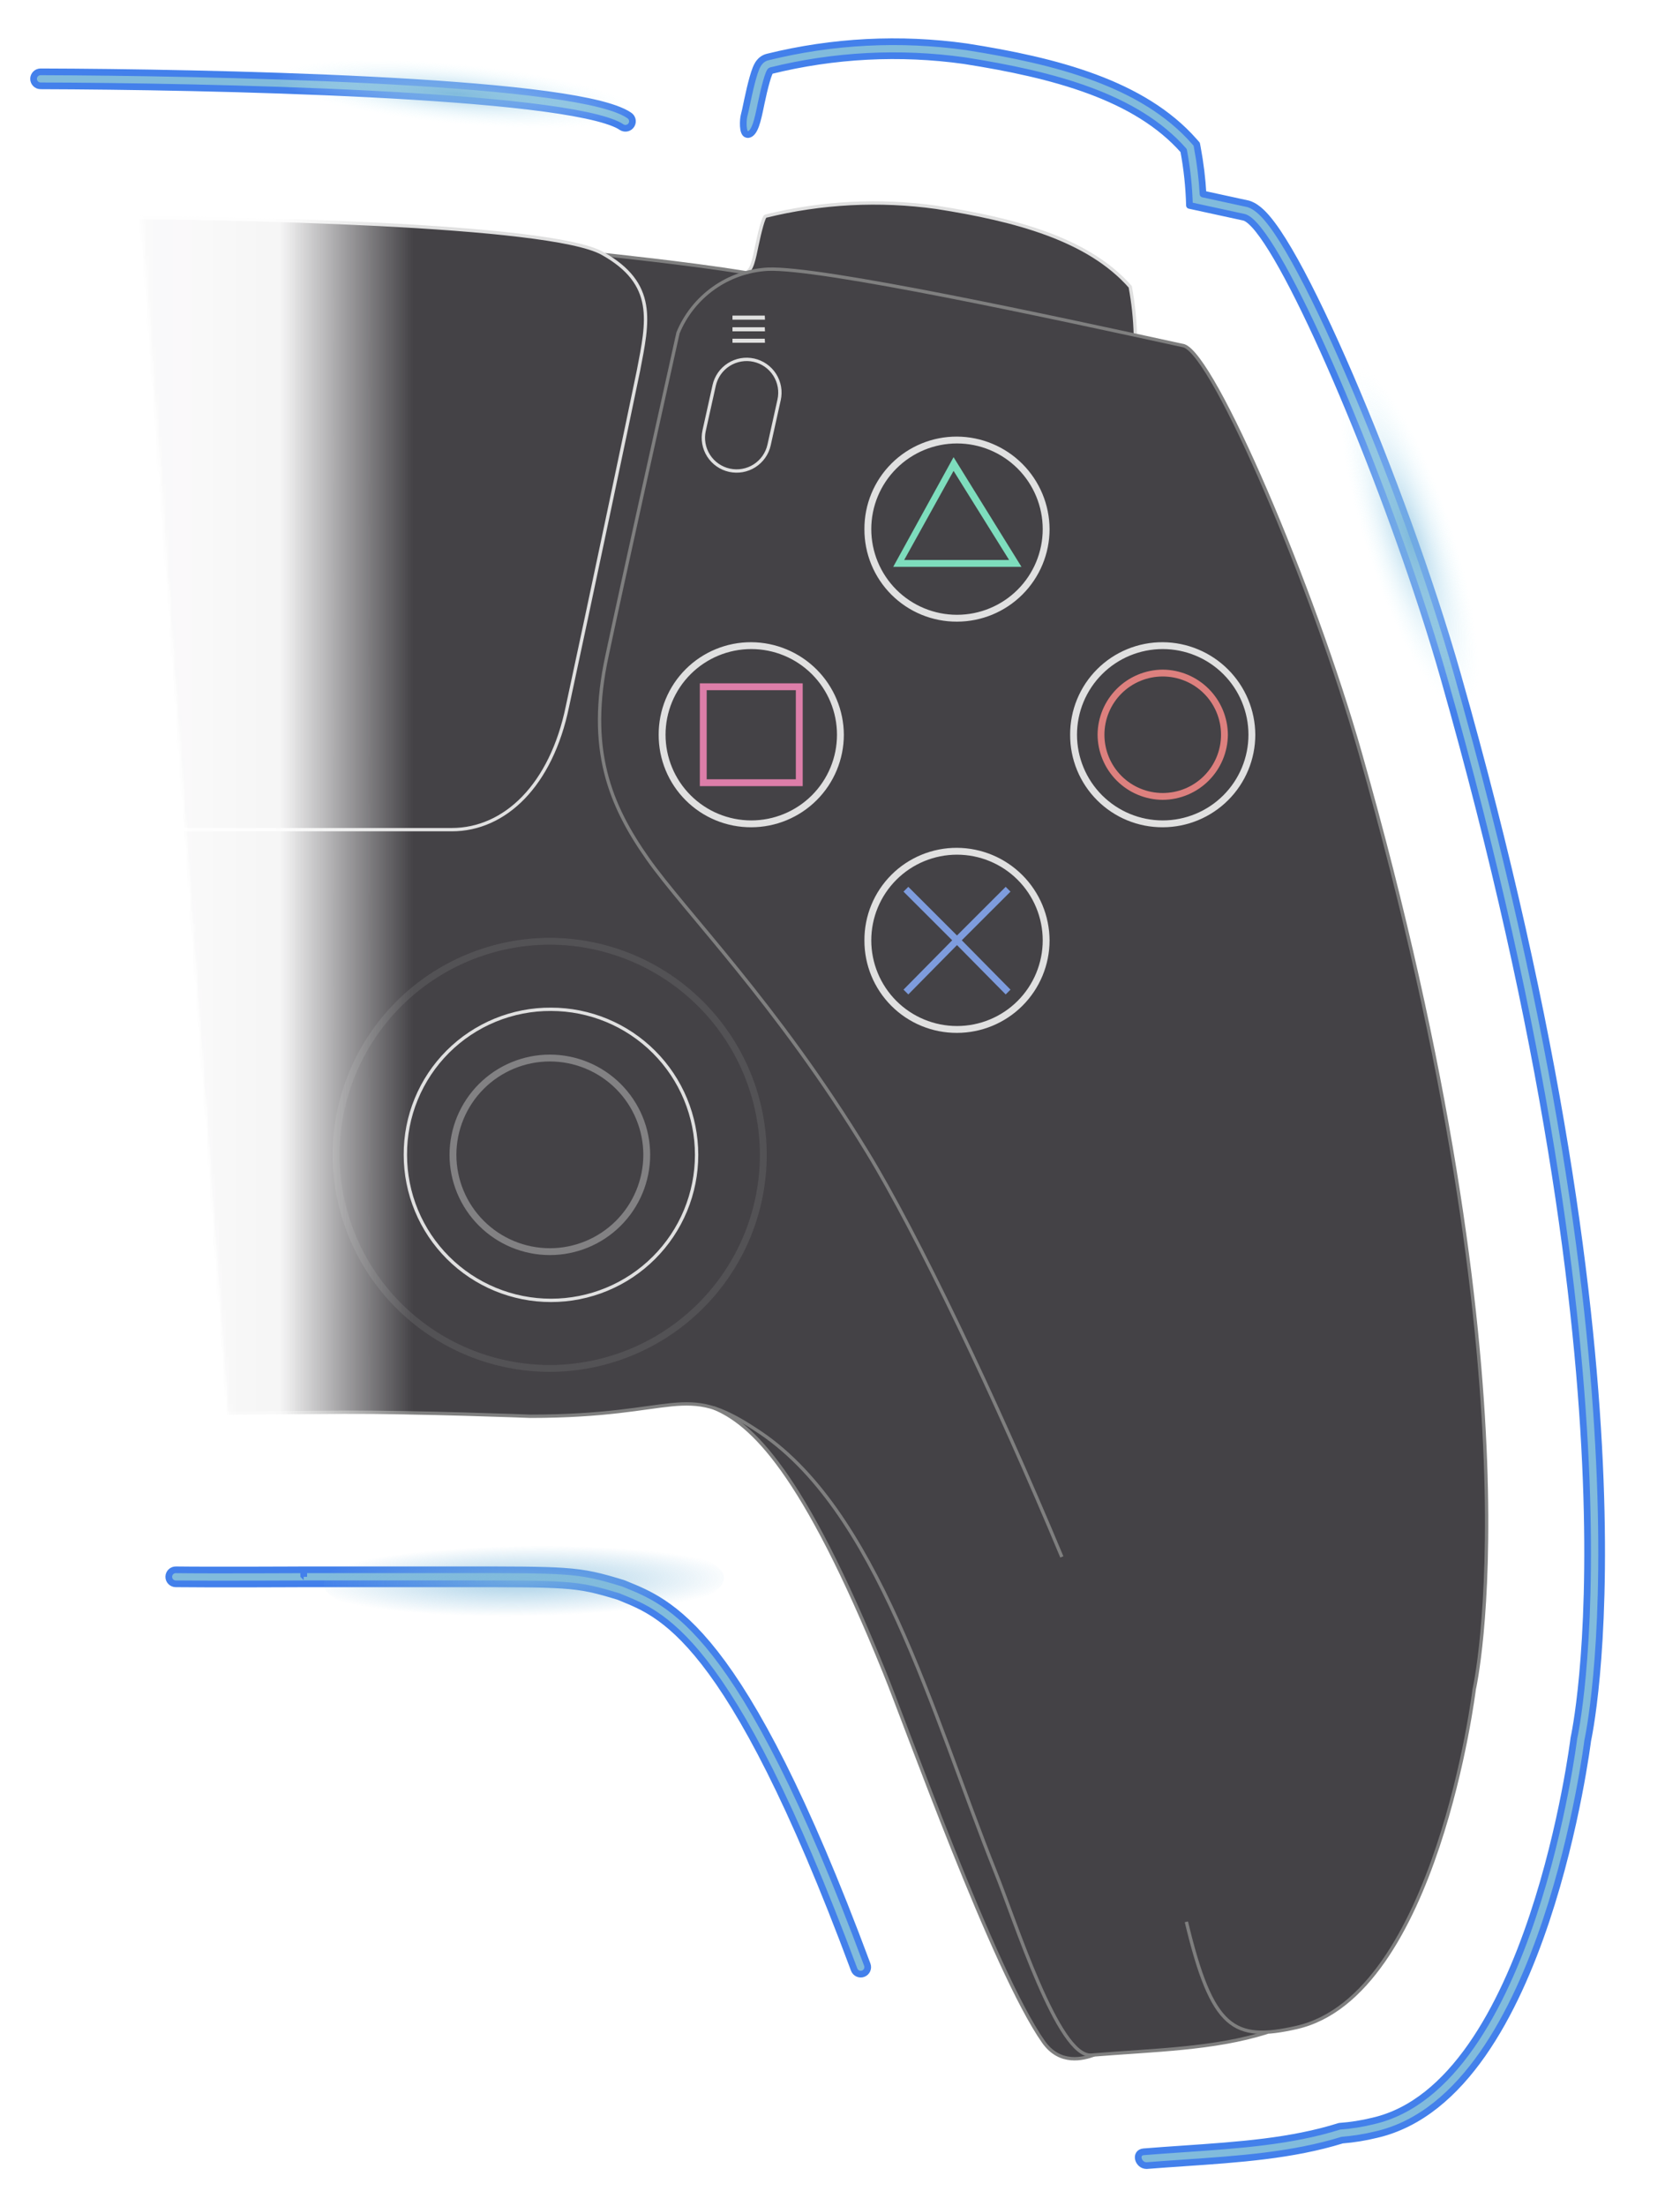 <svg width="502" height="659" viewBox="0 0 502 659" fill="none" xmlns="http://www.w3.org/2000/svg">
<g clip-path="url(#clip0_2719_45090)">
<g clip-path="url(#clip1_2719_45090)">
<mask id="mask0_2719_45090" style="mask-type:alpha" maskUnits="userSpaceOnUse" x="40" y="35" width="423" height="598">
<path d="M40.128 35.871H367.189L462.892 328.519L446.167 632.761H308.653L69.861 444.465L40.128 35.871Z" fill="url(#mask_linear)"/>
</mask>
<g mask="url(#mask0_2719_45090)">
<path opacity="0.8" d="M406.468 225.024C392.309 175.187 362.863 106.267 353.765 103.298L339.257 100.145C339.13 95.287 338.616 90.446 337.72 85.669C325.179 71.439 303.479 65.644 279.832 61.938C262.798 59.554 245.465 60.451 228.768 64.579C228.194 64.702 227.026 69.227 226.206 73.159C225.387 77.09 224.649 81.205 222.764 81.451C205.367 78.625 180.715 76.087 180.715 76.087L180.019 75.656C164.261 66.913 69.366 65.009 26.334 64.886C-16.698 64.764 -111.675 66.934 -127.351 75.656C-127.617 75.8 -127.822 75.943 -128.048 76.087C-128.048 76.087 -152.637 78.625 -170.096 81.451C-172.002 81.205 -172.698 77.151 -173.539 73.159C-174.379 69.166 -175.588 64.702 -176.12 64.579C-192.809 60.44 -210.137 59.543 -227.164 61.938C-250.832 65.644 -272.532 71.439 -285.052 85.669C-285.947 90.447 -286.467 95.287 -286.61 100.145L-301.138 103.298C-310.216 106.288 -339.662 175.187 -353.821 225.004C-408.164 416.182 -387.878 504.656 -387.878 504.656C-387.878 504.656 -376.649 596.161 -334.826 605.682C-331.933 606.392 -328.985 606.858 -326.014 607.074C-310.216 612.05 -292.962 612.316 -274.315 613.811C-271.016 614.998 -264.069 616.862 -259.172 609.9C-244.254 588.687 -217.718 514.423 -211.652 499.456C-187.288 439.176 -172.002 425.232 -160.608 420.503C-148.642 416.797 -140.384 423.001 -105.835 423.001C-105.835 423.001 -72.045 421.711 -50.119 421.793C-23.05 421.915 17.379 422.427 26.416 422.55C35.453 422.673 75.902 421.915 102.971 421.793C124.897 421.793 158.687 423.001 158.687 423.001C193.236 423.001 201.494 416.858 213.461 420.503C224.854 425.232 240.099 439.176 264.505 499.456C270.652 514.423 297.106 588.687 312.024 609.9C316.921 616.862 323.868 614.998 327.167 613.811C345.794 612.316 363.068 612.05 378.867 607.074C381.845 606.86 384.799 606.394 387.698 605.682C429.501 596.161 440.73 504.656 440.73 504.656C440.73 504.656 460.811 416.182 406.468 225.024Z" fill="#161318"/>
<path d="M7.195 384.262C7.192 383.694 7.302 383.131 7.519 382.605C7.735 382.08 8.053 381.603 8.455 381.201C8.857 380.799 9.335 380.481 9.861 380.265C10.387 380.049 10.95 379.939 11.519 379.941H40.883C41.451 379.939 42.015 380.049 42.541 380.265C43.066 380.481 43.544 380.799 43.946 381.201C44.348 381.603 44.666 382.08 44.883 382.605C45.099 383.131 45.209 383.694 45.206 384.262C45.206 384.828 45.094 385.389 44.877 385.912C44.659 386.435 44.34 386.91 43.939 387.309C43.537 387.709 43.06 388.025 42.536 388.24C42.011 388.455 41.45 388.564 40.883 388.562H11.519C10.952 388.564 10.39 388.455 9.866 388.24C9.341 388.025 8.864 387.709 8.463 387.309C8.061 386.91 7.742 386.435 7.524 385.912C7.307 385.389 7.195 384.828 7.195 384.262Z" stroke="#E0E0E0" stroke-miterlimit="10"/>
<path d="M228.583 95.497H218.87V94.289H228.522L228.583 95.497Z" fill="#E0E0E0"/>
<path d="M228.583 98.978H218.87V97.769H228.522L228.583 98.978Z" fill="#E0E0E0"/>
<path d="M228.583 102.396H218.87V101.188H228.522L228.583 102.396Z" fill="#E0E0E0"/>
<g opacity="0.1">
<path d="M49.53 291.282C48.772 291.284 48.021 291.137 47.32 290.849C46.619 290.562 45.982 290.138 45.445 289.604C44.908 289.069 44.482 288.434 44.192 287.734C43.901 287.035 43.752 286.285 43.752 285.528C43.752 283.997 44.36 282.528 45.444 281.445C46.528 280.362 47.998 279.754 49.53 279.754C51.063 279.754 52.532 280.362 53.616 281.445C54.7 282.528 55.309 283.997 55.309 285.528C55.303 287.056 54.692 288.519 53.609 289.598C52.526 290.676 51.059 291.282 49.53 291.282ZM49.53 281.801C49.039 281.799 48.553 281.893 48.1 282.08C47.646 282.266 47.234 282.54 46.887 282.887C46.54 283.233 46.266 283.645 46.079 284.099C45.892 284.552 45.798 285.038 45.801 285.528C45.801 286.016 45.897 286.5 46.085 286.951C46.273 287.402 46.548 287.811 46.894 288.156C47.241 288.5 47.652 288.773 48.104 288.958C48.557 289.143 49.041 289.237 49.53 289.234C50.516 289.234 51.461 288.844 52.16 288.15C52.859 287.455 53.254 286.513 53.26 285.528C53.26 284.54 52.867 283.592 52.167 282.893C51.468 282.194 50.519 281.801 49.53 281.801Z" fill="#E0E0E0"/>
<path d="M57.296 278.341C55.765 278.336 54.299 277.726 53.216 276.644C52.134 275.562 51.523 274.097 51.518 272.567C51.523 271.037 52.134 269.572 53.216 268.49C54.299 267.408 55.765 266.798 57.296 266.793C58.829 266.793 60.299 267.401 61.382 268.484C62.466 269.567 63.075 271.036 63.075 272.567C63.069 274.097 62.459 275.562 61.376 276.644C60.294 277.726 58.827 278.336 57.296 278.341ZM57.296 268.841C56.309 268.846 55.363 269.24 54.665 269.938C53.967 270.636 53.572 271.58 53.567 272.567C53.572 273.554 53.967 274.498 54.665 275.196C55.363 275.894 56.309 276.288 57.296 276.294C58.284 276.288 59.229 275.894 59.927 275.196C60.626 274.498 61.02 273.554 61.026 272.567C60.999 271.595 60.595 270.671 59.899 269.991C59.203 269.31 58.27 268.927 57.296 268.922V268.841Z" fill="#E0E0E0"/>
<path d="M41.743 278.341C40.214 278.336 38.75 277.725 37.67 276.643C36.591 275.56 35.985 274.095 35.985 272.567C35.985 271.039 36.591 269.574 37.67 268.491C38.75 267.409 40.214 266.798 41.743 266.793C43.276 266.793 44.746 267.401 45.829 268.484C46.913 269.567 47.522 271.036 47.522 272.567C47.522 274.098 46.913 275.567 45.829 276.65C44.746 277.733 43.276 278.341 41.743 278.341ZM41.743 268.841C40.758 268.846 39.814 269.241 39.12 269.939C38.425 270.637 38.034 271.582 38.034 272.567C38.034 273.552 38.425 274.497 39.12 275.195C39.814 275.893 40.758 276.288 41.743 276.294C42.733 276.294 43.681 275.901 44.38 275.202C45.08 274.503 45.473 273.555 45.473 272.567C45.451 271.593 45.049 270.666 44.352 269.985C43.655 269.304 42.718 268.922 41.743 268.922V268.841Z" fill="#E0E0E0"/>
</g>
<path d="M210.408 128.624L213.399 115.152C213.968 112.581 215.535 110.34 217.756 108.924C219.977 107.507 222.67 107.029 225.243 107.596C226.519 107.877 227.728 108.407 228.799 109.155C229.87 109.904 230.782 110.856 231.485 111.957C232.187 113.058 232.665 114.287 232.892 115.573C233.118 116.859 233.089 118.177 232.805 119.451L229.813 132.924C229.244 135.495 227.677 137.735 225.456 139.152C223.235 140.569 220.542 141.047 217.969 140.48C216.693 140.199 215.485 139.669 214.414 138.92C213.343 138.172 212.43 137.22 211.727 136.119C211.025 135.018 210.547 133.789 210.321 132.503C210.094 131.217 210.124 129.899 210.408 128.624Z" stroke="#E0E0E0" stroke-miterlimit="10"/>
<path opacity="0.4" d="M164.281 374.945C156.339 374.934 148.726 371.777 143.11 366.165C137.494 360.554 134.334 352.946 134.323 345.01C134.329 337.071 137.486 329.458 143.102 323.842C148.719 318.226 156.336 315.066 164.281 315.055C172.234 315.055 179.862 318.21 185.487 323.827C191.112 329.444 194.275 337.064 194.281 345.01C194.27 352.953 191.104 360.567 185.48 366.18C179.855 371.793 172.231 374.945 164.281 374.945ZM164.281 317.102C156.879 317.113 149.784 320.058 144.551 325.289C139.319 330.521 136.378 337.614 136.372 345.01C136.383 352.403 139.327 359.49 144.559 364.718C149.79 369.945 156.883 372.887 164.281 372.898C171.687 372.898 178.79 369.961 184.031 364.732C189.271 359.503 192.221 352.41 192.232 345.01C192.226 337.607 189.279 330.508 184.038 325.275C178.797 320.042 171.691 317.102 164.281 317.102Z" fill="#E0E0E0"/>
<path opacity="0.1" d="M164.281 409.835C147.082 409.813 130.593 402.976 118.432 390.824C106.27 378.671 99.428 362.196 99.406 345.01C99.428 327.822 106.269 311.344 118.43 299.188C130.592 287.032 147.08 280.191 164.281 280.164C181.476 280.202 197.954 287.048 210.106 299.203C222.259 311.357 229.094 327.829 229.116 345.01C229.094 362.189 222.258 378.658 210.105 390.809C197.952 402.961 181.474 409.802 164.281 409.835ZM164.281 282.212C147.622 282.233 131.651 288.857 119.873 300.63C108.095 312.403 101.471 328.363 101.455 345.01C101.477 361.653 108.103 377.608 119.881 389.376C131.658 401.144 147.626 407.765 164.281 407.787C180.93 407.755 196.887 401.129 208.656 389.362C220.425 377.594 227.045 361.645 227.067 345.01C227.045 328.372 220.425 312.421 208.657 300.65C196.889 288.88 180.932 282.25 164.281 282.212Z" fill="#E0E0E0"/>
<path d="M164.65 301.52C158.926 301.49 153.253 302.595 147.959 304.77C142.665 306.945 137.856 310.147 133.808 314.191C129.761 318.236 126.556 323.042 124.379 328.332C122.202 333.622 121.097 339.29 121.127 345.01C121.127 350.72 122.253 356.374 124.44 361.649C126.628 366.925 129.834 371.718 133.876 375.754C137.918 379.791 142.716 382.993 147.996 385.176C153.277 387.359 158.936 388.482 164.65 388.479C170.363 388.479 176.02 387.355 181.298 385.17C186.576 382.986 191.372 379.784 195.412 375.747C199.451 371.711 202.656 366.919 204.842 361.645C207.028 356.371 208.153 350.718 208.153 345.01C208.153 333.479 203.571 322.42 195.413 314.265C187.255 306.11 176.19 301.526 164.65 301.52Z" stroke="#E0E0E0" stroke-miterlimit="10"/>
<g filter="url(#filter0_d_2719_45090)">
<path d="M305.221 169.335H266.902L284.934 136.574L305.221 169.335ZM270.181 167.287H301.532L284.934 140.669L270.181 167.287Z" fill="#7EDDBD"/>
</g>
<path d="M285.959 132.477C292.752 132.477 299.267 135.174 304.071 139.974C308.875 144.774 311.573 151.284 311.573 158.072C311.573 164.86 308.875 171.37 304.071 176.17C299.267 180.969 292.752 183.666 285.959 183.666C279.166 183.666 272.651 180.969 267.847 176.17C263.043 171.37 260.345 164.86 260.345 158.072C260.345 151.284 263.043 144.774 267.847 139.974C272.651 135.174 279.166 132.477 285.959 132.477ZM285.959 130.43C282.322 130.414 278.717 131.118 275.353 132.501C271.99 133.884 268.934 135.92 266.362 138.49C263.79 141.06 261.753 144.113 260.368 147.474C258.984 150.835 258.279 154.437 258.296 158.072C258.279 161.706 258.984 165.308 260.368 168.669C261.753 172.03 263.79 175.084 266.362 177.654C268.934 180.224 271.99 182.259 275.353 183.642C278.717 185.026 282.322 185.73 285.959 185.713C293.294 185.708 300.327 182.794 305.514 177.611C310.701 172.429 313.617 165.401 313.622 158.072C313.585 150.752 310.658 143.743 305.478 138.568C300.299 133.392 293.284 130.468 285.959 130.43Z" fill="#E0E0E0"/>
<g filter="url(#filter1_d_2719_45090)">
<path d="M347.433 202.094C349.721 202.092 351.987 202.54 354.102 203.414C356.216 204.287 358.137 205.569 359.755 207.186C361.373 208.803 362.656 210.722 363.53 212.835C364.405 214.948 364.853 217.212 364.851 219.498C364.853 221.785 364.405 224.049 363.53 226.162C362.656 228.275 361.373 230.194 359.755 231.811C358.137 233.428 356.216 234.71 354.102 235.583C351.987 236.457 349.721 236.905 347.433 236.903C345.145 236.905 342.879 236.457 340.764 235.583C338.65 234.71 336.729 233.428 335.111 231.811C333.493 230.194 332.21 228.275 331.336 226.162C330.461 224.049 330.013 221.785 330.015 219.498C330.013 217.212 330.461 214.948 331.336 212.835C332.21 210.722 333.493 208.803 335.111 207.186C336.729 205.569 338.65 204.287 340.764 203.414C342.879 202.54 345.145 202.092 347.433 202.094ZM347.433 200.047C342.28 200.079 337.347 202.139 333.704 205.78C330.06 209.421 327.999 214.35 327.966 219.498C327.999 224.647 330.06 229.576 333.704 233.217C337.347 236.858 342.28 238.918 347.433 238.95C352.586 238.918 357.519 236.858 361.163 233.217C364.806 229.576 366.868 224.647 366.9 219.498C366.868 214.35 364.806 209.421 361.163 205.78C357.519 202.139 352.586 200.079 347.433 200.047Z" fill="#DD807E"/>
</g>
<path d="M347.433 193.903C354.226 193.903 360.741 196.6 365.545 201.4C370.349 206.2 373.047 212.709 373.047 219.497C373.047 226.285 370.349 232.795 365.545 237.595C360.741 242.395 354.226 245.092 347.433 245.092C340.64 245.092 334.125 242.395 329.321 237.595C324.517 232.795 321.819 226.285 321.819 219.497C321.819 212.709 324.517 206.2 329.321 201.4C334.125 196.6 340.64 193.903 347.433 193.903ZM347.433 191.856C343.796 191.839 340.191 192.543 336.827 193.927C333.464 195.31 330.408 197.346 327.836 199.916C325.264 202.486 323.227 205.539 321.842 208.9C320.458 212.261 319.753 215.863 319.77 219.497C319.753 223.132 320.458 226.734 321.842 230.095C323.227 233.456 325.264 236.509 327.836 239.079C330.408 241.649 333.464 243.685 336.827 245.068C340.191 246.452 343.796 247.156 347.433 247.139C354.768 247.134 361.801 244.22 366.988 239.037C372.175 233.855 375.091 226.827 375.096 219.497C375.059 212.178 372.132 205.169 366.952 199.993C361.773 194.818 354.758 191.893 347.433 191.856Z" fill="#E0E0E0"/>
<g filter="url(#filter2_d_2719_45090)">
<path d="M237.804 206.188V232.806H211.166V206.188H237.804ZM239.854 204.141H209.117V234.854H239.854V204.141Z" fill="#DD7EA9"/>
</g>
<path d="M224.485 193.903C231.278 193.903 237.793 196.6 242.597 201.4C247.401 206.2 250.099 212.709 250.099 219.497C250.099 226.285 247.401 232.795 242.597 237.595C237.793 242.395 231.278 245.092 224.485 245.092C217.692 245.092 211.177 242.395 206.373 237.595C201.569 232.795 198.871 226.285 198.871 219.497C198.871 212.709 201.569 206.2 206.373 201.4C211.177 196.6 217.692 193.903 224.485 193.903ZM224.485 191.856C220.848 191.839 217.243 192.543 213.879 193.927C210.516 195.31 207.46 197.346 204.888 199.916C202.316 202.486 200.279 205.539 198.894 208.9C197.51 212.261 196.805 215.863 196.822 219.497C196.805 223.132 197.51 226.734 198.894 230.095C200.279 233.456 202.316 236.509 204.888 239.079C207.46 241.649 210.516 243.685 213.879 245.068C217.243 246.452 220.848 247.156 224.485 247.139C231.82 247.134 238.853 244.22 244.04 239.037C249.227 233.855 252.143 226.827 252.148 219.497C252.111 212.178 249.184 205.169 244.004 199.993C238.825 194.818 231.81 191.893 224.485 191.856Z" fill="#E0E0E0"/>
<g filter="url(#filter3_d_2719_45090)">
<path d="M301.942 266.367L300.508 264.934L285.959 279.471L271.41 264.934L269.976 266.367L284.525 280.904L269.976 295.647L271.41 297.08L285.959 282.338L300.508 297.08L301.942 295.647L287.393 280.904L301.942 266.367Z" fill="#7E9CDD"/>
</g>
<path d="M285.959 255.329C292.752 255.329 299.267 258.026 304.071 262.825C308.875 267.625 311.573 274.135 311.573 280.923C311.573 287.711 308.875 294.221 304.071 299.021C299.267 303.821 292.752 306.517 285.959 306.517C279.166 306.517 272.651 303.821 267.847 299.021C263.043 294.221 260.345 287.711 260.345 280.923C260.345 274.135 263.043 267.625 267.847 262.825C272.651 258.026 279.166 255.329 285.959 255.329ZM285.959 253.282C282.322 253.265 278.717 253.969 275.353 255.353C271.99 256.736 268.934 258.771 266.362 261.341C263.79 263.911 261.753 266.965 260.368 270.326C258.984 273.687 258.279 277.289 258.296 280.923C258.279 284.558 258.984 288.16 260.368 291.521C261.753 294.882 263.79 297.935 266.362 300.505C268.934 303.075 271.99 305.111 275.353 306.494C278.717 307.877 282.322 308.581 285.959 308.565C293.294 308.56 300.327 305.646 305.514 300.463C310.701 295.28 313.617 288.253 313.622 280.923C313.585 273.604 310.658 266.595 305.478 261.419C300.299 256.244 293.284 253.319 285.959 253.282Z" fill="#E0E0E0"/>
<path d="M339.257 100.145C339.131 95.287 338.617 90.446 337.72 85.669C325.179 71.439 303.479 65.644 279.832 61.938C262.798 59.554 245.465 60.451 228.768 64.579C228.194 64.702 227.026 69.227 226.206 73.159C225.387 77.09 224.649 81.206 222.764 81.451" stroke="#E0E0E0" stroke-miterlimit="10"/>
<path d="M354.502 574.128C362.166 606.213 368.682 609.96 387.473 605.68C429.275 596.159 440.504 504.675 440.504 504.675C440.504 504.675 460.811 416.181 406.468 225.023C392.309 175.186 362.863 106.265 353.765 103.297C314.995 94.84 245.161 79.729 229.382 80.426C223.58 80.75 217.987 82.705 213.249 86.067C208.511 89.429 204.819 94.06 202.6 99.427C197.559 122.154 186.207 173.138 181.433 195.661C175.285 223.712 182.293 240.543 193.523 256.514C204.752 272.485 231.964 299.676 259.095 344.128C274.033 368.535 297.434 417.532 317.29 465.117" stroke="#7F7F7F" stroke-miterlimit="10"/>
<path d="M180.716 76.086C180.716 76.086 205.305 78.625 222.764 81.451" stroke="#7F7F7F" stroke-miterlimit="10"/>
<path d="M378.703 607.134C362.638 612.192 345.097 612.396 326.102 613.953C316.184 614.751 303.254 573.534 297.414 559.14C278.582 512.047 262.148 450.293 225.817 427.074C203.83 412.557 203.277 423.102 158.442 423.102C158.442 423.102 124.651 421.791 102.726 421.894C75.656 421.996 35.207 422.508 26.191 422.631C17.174 422.754 -23.296 421.996 -50.365 421.894C-72.291 421.894 -106.081 423.102 -106.081 423.102C-151.018 423.102 -151.469 412.557 -173.457 427.074C-209.788 450.293 -226.222 512.088 -245.053 559.14C-250.811 573.473 -263.741 614.772 -273.741 613.953C-292.737 612.396 -310.277 612.192 -326.342 607.134" stroke="#7F7F7F" stroke-miterlimit="10"/>
<path d="M213.153 420.543C224.546 425.252 239.792 439.114 264.279 499.557C270.427 514.505 296.881 588.769 311.799 609.981C316.696 616.943 323.643 615.079 326.942 613.892" stroke="#7F7F7F" stroke-miterlimit="10"/>
<path d="M179.937 75.658C164.179 66.915 69.284 65.01 26.252 64.888C-16.78 64.765 -111.757 66.935 -127.433 75.658C-143.826 84.769 -141.039 96.133 -138.007 110.834C-135.589 122.628 -122.884 182.498 -116.819 211C-111.983 234.608 -98.151 247.856 -82.229 247.856H134.979C150.88 247.856 164.732 234.588 169.568 211C175.716 182.539 188.338 122.628 190.756 110.834C193.584 96.092 196.33 84.769 179.937 75.658Z" stroke="#E0E0E0" stroke-miterlimit="10"/>
</g>
</g>
<g filter="url(#filter4_d_2719_45090)">
<path fill-rule="evenodd" clip-rule="evenodd" d="M10.032 23.547C10.036 22.391 10.976 21.458 12.133 21.461C36.507 21.53 75.577 22.105 110.797 23.9C128.403 24.798 145.08 26.002 158.489 27.607C165.191 28.409 171.11 29.314 175.935 30.339C180.705 31.352 184.595 32.518 187.115 33.916L187.158 33.94L187.988 34.452C188.972 35.059 189.277 36.348 188.668 37.331C188.06 38.313 186.768 38.617 185.784 38.01L185.039 37.55C183.093 36.481 179.739 35.423 175.063 34.43C170.409 33.442 164.627 32.554 157.99 31.76C144.719 30.172 128.151 28.974 110.583 28.078C75.456 26.287 36.459 25.714 12.121 25.644C10.964 25.641 10.029 24.702 10.032 23.547Z" fill="#81BBDC"/>
<path fill-rule="evenodd" clip-rule="evenodd" d="M10.032 23.547C10.036 22.391 10.976 21.458 12.133 21.461C36.507 21.53 75.577 22.105 110.797 23.9C128.403 24.798 145.08 26.002 158.489 27.607C165.191 28.409 171.11 29.314 175.935 30.339C180.705 31.352 184.595 32.518 187.115 33.916L187.158 33.94L187.988 34.452C188.972 35.059 189.277 36.348 188.668 37.331C188.06 38.313 186.768 38.617 185.784 38.01L185.039 37.55C183.093 36.481 179.739 35.423 175.063 34.43C170.409 33.442 164.627 32.554 157.99 31.76C144.719 30.172 128.151 28.974 110.583 28.078C75.456 26.287 36.459 25.714 12.121 25.644C10.964 25.641 10.029 24.702 10.032 23.547Z" stroke="#4380EB" stroke-width="2" stroke-linecap="round"/>
</g>
<g filter="url(#filter5_d_2719_45090)">
<path fill-rule="evenodd" clip-rule="evenodd" d="M136.726 473.153C135.056 473.153 133.308 473.154 131.476 473.154H90.762L90.752 473.154L89.548 473.16C88.762 473.163 87.627 473.168 86.234 473.173C83.447 473.184 79.625 473.197 75.483 473.206C67.206 473.223 57.63 473.223 52.495 473.154C51.338 473.138 50.413 472.189 50.429 471.034C50.444 469.879 51.395 468.955 52.552 468.971C57.648 469.04 67.19 469.04 75.475 469.023C79.613 469.014 83.433 469.001 86.218 468.99C87.61 468.985 88.743 468.98 89.529 468.976L90.75 468.971C90.75 468.971 90.751 468.971 90.762 471.062L90.751 468.971L90.762 468.97L131.476 468.971C133.34 468.971 135.12 468.97 136.82 468.97C152.905 468.965 161.881 468.963 168.235 469.388C175.398 469.868 179.31 470.898 186.154 472.982L186.252 473.012L186.347 473.051C186.73 473.21 187.125 473.372 187.531 473.537C190.475 474.739 194.008 476.181 198.031 478.839C202.623 481.872 207.802 486.445 213.712 494.005C225.496 509.082 240.273 536.154 259.155 586.943C259.557 588.026 259.004 589.23 257.92 589.632C256.835 590.033 255.629 589.481 255.226 588.398C236.394 537.742 221.795 511.147 210.408 496.579C204.733 489.318 199.877 485.074 195.719 482.327C192.059 479.91 188.899 478.618 185.96 477.416C185.581 477.261 185.206 477.108 184.834 476.954C178.194 474.933 174.629 474.009 167.955 473.562C161.75 473.147 152.929 473.149 136.726 473.153Z" fill="#81BBDC"/>
<path fill-rule="evenodd" clip-rule="evenodd" d="M136.726 473.153C135.056 473.153 133.308 473.154 131.476 473.154H90.762L90.752 473.154L89.548 473.16C88.762 473.163 87.627 473.168 86.234 473.173C83.447 473.184 79.625 473.197 75.483 473.206C67.206 473.223 57.63 473.223 52.495 473.154C51.338 473.138 50.413 472.189 50.429 471.034C50.444 469.879 51.395 468.955 52.552 468.971C57.648 469.04 67.19 469.04 75.475 469.023C79.613 469.014 83.433 469.001 86.218 468.99C87.61 468.985 88.743 468.98 89.529 468.976L90.75 468.971C90.75 468.971 90.751 468.971 90.762 471.062L90.751 468.971L90.762 468.97L131.476 468.971C133.34 468.971 135.12 468.97 136.82 468.97C152.905 468.965 161.881 468.963 168.235 469.388C175.398 469.868 179.31 470.898 186.154 472.982L186.252 473.012L186.347 473.051C186.73 473.21 187.125 473.372 187.531 473.537C190.475 474.739 194.008 476.181 198.031 478.839C202.623 481.872 207.802 486.445 213.712 494.005C225.496 509.082 240.273 536.154 259.155 586.943C259.557 588.026 259.004 589.23 257.92 589.632C256.835 590.033 255.629 589.481 255.226 588.398C236.394 537.742 221.795 511.147 210.408 496.579C204.733 489.318 199.877 485.074 195.719 482.327C192.059 479.91 188.899 478.618 185.96 477.416C185.581 477.261 185.206 477.108 184.834 476.954C178.194 474.933 174.629 474.009 167.955 473.562C161.75 473.147 152.929 473.149 136.726 473.153Z" stroke="#4380EB" stroke-width="2" stroke-linecap="round"/>
</g>
<g filter="url(#filter6_d_2719_45090)">
<path d="M342.614 646.959C346.333 646.664 350.039 646.411 353.724 646.159L353.726 646.159C370.172 645.035 386.195 643.94 401.055 639.342C404.484 639.068 407.885 638.519 411.226 637.701C424.463 634.673 434.897 625.257 443.038 613.608C451.207 601.92 457.385 587.542 461.994 573.731C466.615 559.887 469.724 546.416 471.677 536.425C472.655 531.423 473.345 527.28 473.793 524.379C474.016 522.928 474.179 521.788 474.287 521.005C474.341 520.614 474.381 520.312 474.407 520.106L474.424 519.979C474.433 519.937 474.443 519.888 474.454 519.834C474.5 519.616 474.565 519.299 474.645 518.883C474.805 518.052 475.027 516.825 475.285 515.199C475.801 511.947 476.46 507.098 477.053 500.622C478.24 487.668 479.164 468.206 478.153 441.985C476.133 389.542 466.379 310.077 435.537 201.588C427.465 173.178 415.06 139.398 403.377 112.285C397.537 98.733 391.841 86.76 386.922 77.92C384.468 73.511 382.153 69.781 380.06 66.998C379.016 65.608 377.964 64.371 376.919 63.382C375.934 62.45 374.662 61.455 373.148 60.961L372.945 60.895L359.476 57.967C359.214 53.352 358.655 48.757 357.802 44.211L357.59 43.081L356.829 42.218C341.53 24.857 315.507 18.17 288.804 13.985L288.77 13.979L288.736 13.975C268.931 11.203 248.778 12.244 229.365 17.041C228.23 17.314 227.521 17.965 227.234 18.256C226.886 18.61 226.65 18.961 226.51 19.186C226.228 19.644 226.016 20.125 225.867 20.494C225.554 21.269 225.251 22.229 224.974 23.203C224.409 25.188 223.824 27.686 223.348 29.967C223.294 30.228 223.241 30.484 223.189 30.735L223.188 30.736C222.884 32.204 222.617 33.492 222.327 34.583C222.038 35.673 221.759 39.917 223.212 40.167C223.345 40.19 223.508 40.199 223.554 40.206C225.564 39.944 226.422 35.795 227.29 31.595C227.343 31.336 227.397 31.077 227.451 30.819C228.378 26.369 229.701 21.247 230.35 21.108C249.251 16.434 268.872 15.419 288.154 18.117C314.923 22.313 339.487 28.872 353.683 44.981C354.698 50.388 355.279 55.868 355.423 61.367L371.846 64.937C380.931 67.901 407.938 128.957 425.181 182.034C427.486 189.127 429.616 196.079 431.506 202.73C493.022 419.119 470.29 519.271 470.29 519.271C470.29 519.271 457.578 622.853 410.258 633.63C406.976 634.436 403.632 634.964 400.261 635.207C385.793 639.763 370.232 640.831 353.651 641.968L353.65 641.968C349.735 642.237 345.764 642.509 341.737 642.832C338.974 643.09 340.022 646.959 342.614 646.959Z" fill="#81BBDC"/>
<path d="M342.614 646.959C346.333 646.664 350.039 646.411 353.724 646.159L353.726 646.159C370.172 645.035 386.195 643.94 401.055 639.342C404.484 639.068 407.885 638.519 411.226 637.701C424.463 634.673 434.897 625.257 443.038 613.608C451.207 601.92 457.385 587.542 461.994 573.731C466.615 559.887 469.724 546.416 471.677 536.425C472.655 531.423 473.345 527.28 473.793 524.379C474.016 522.928 474.179 521.788 474.287 521.005C474.341 520.614 474.381 520.312 474.407 520.106L474.424 519.979C474.433 519.937 474.443 519.888 474.454 519.834C474.5 519.616 474.565 519.299 474.645 518.883C474.805 518.052 475.027 516.825 475.285 515.199C475.801 511.947 476.46 507.098 477.053 500.622C478.24 487.668 479.164 468.206 478.153 441.985C476.133 389.542 466.379 310.077 435.537 201.588C427.465 173.178 415.06 139.398 403.377 112.285C397.537 98.733 391.841 86.76 386.922 77.92C384.468 73.511 382.153 69.781 380.06 66.998C379.016 65.608 377.964 64.371 376.919 63.382C375.934 62.45 374.662 61.455 373.148 60.961L372.945 60.895L359.476 57.967C359.214 53.352 358.655 48.757 357.802 44.211L357.59 43.081L356.829 42.218C341.53 24.857 315.507 18.17 288.804 13.985L288.77 13.979L288.736 13.975C268.931 11.203 248.778 12.244 229.365 17.041C228.23 17.314 227.521 17.965 227.234 18.256C226.886 18.61 226.65 18.961 226.51 19.186C226.228 19.644 226.016 20.125 225.867 20.494C225.554 21.269 225.251 22.229 224.974 23.203C224.409 25.188 223.824 27.686 223.348 29.967C223.294 30.228 223.241 30.484 223.189 30.735L223.188 30.736C222.884 32.204 222.617 33.492 222.327 34.583C222.038 35.673 221.759 39.917 223.212 40.167C223.345 40.19 223.508 40.199 223.554 40.206C225.564 39.944 226.422 35.795 227.29 31.595C227.343 31.336 227.397 31.077 227.451 30.819C228.378 26.369 229.701 21.247 230.35 21.108C249.251 16.434 268.872 15.419 288.154 18.117C314.923 22.313 339.487 28.872 353.683 44.981C354.698 50.388 355.279 55.868 355.423 61.367L371.846 64.937C380.931 67.901 407.938 128.957 425.181 182.034C427.486 189.127 429.616 196.079 431.506 202.73C493.022 419.119 470.29 519.271 470.29 519.271C470.29 519.271 457.578 622.853 410.258 633.63C406.976 634.436 403.632 634.964 400.261 635.207C385.793 639.763 370.232 640.831 353.651 641.968L353.65 641.968C349.735 642.237 345.764 642.509 341.737 642.832C338.974 643.09 340.022 646.959 342.614 646.959Z" stroke="#4380EB" stroke-width="2" stroke-linejoin="round"/>
</g>
<g opacity="0.7" filter="url(#filter7_f_2719_45090)">
<ellipse cx="19.813" cy="59.721" rx="19.813" ry="59.721" transform="matrix(0.952 -0.306 0.307 0.952 383.944 110.281)" fill="url(#paint1_radial_2719_45090)"/>
</g>
<g opacity="0.7" filter="url(#filter8_f_2719_45090)">
<ellipse cx="13.579" cy="59.813" rx="13.579" ry="59.813" transform="matrix(0.097 -0.995 0.995 0.096 75.428 35.816)" fill="url(#paint2_radial_2719_45090)"/>
</g>
<g opacity="0.7" filter="url(#filter9_f_2719_45090)">
<ellipse cx="13.394" cy="59.814" rx="13.394" ry="59.814" transform="matrix(-0.015 -1 1 -0.015 96.899 486.59)" fill="url(#paint3_radial_2719_45090)"/>
</g>
</g>
<defs>
<filter id="filter0_d_2719_45090" x="260.902" y="130.574" width="50.319" height="44.762" filterUnits="userSpaceOnUse" color-interpolation-filters="sRGB">
<feOffset/>
<feGaussianBlur stdDeviation="3"/>
<feComposite in2="hardAlpha" operator="out"/>
<feColorMatrix type="matrix" values="0 0 0 0 0.494 0 0 0 0 0.867 0 0 0 0 0.741 0 0 0 0.8 0"/>
<feBlend mode="normal" in2="BackgroundImageFix" result="effect1_dropShadow_2719_45090"/>
<feBlend mode="normal" in="SourceGraphic" in2="effect1_dropShadow_2719_45090" result="shape"/>
</filter>
<filter id="filter1_d_2719_45090" x="321.966" y="194.047" width="50.934" height="50.902" filterUnits="userSpaceOnUse" color-interpolation-filters="sRGB">
<feOffset/>
<feGaussianBlur stdDeviation="3"/>
<feComposite in2="hardAlpha" operator="out"/>
<feColorMatrix type="matrix" values="0 0 0 0 0.867 0 0 0 0 0.502 0 0 0 0 0.494 0 0 0 1 0"/>
<feBlend mode="normal" in2="BackgroundImageFix" result="effect1_dropShadow_2719_45090"/>
<feBlend mode="normal" in="SourceGraphic" in2="effect1_dropShadow_2719_45090" result="shape"/>
</filter>
<filter id="filter2_d_2719_45090" x="203.117" y="198.141" width="42.737" height="42.715" filterUnits="userSpaceOnUse" color-interpolation-filters="sRGB">
<feOffset/>
<feGaussianBlur stdDeviation="3"/>
<feComposite in2="hardAlpha" operator="out"/>
<feColorMatrix type="matrix" values="0 0 0 0 0.867 0 0 0 0 0.494 0 0 0 0 0.663 0 0 0 0.8 0"/>
<feBlend mode="normal" in2="BackgroundImageFix" result="effect1_dropShadow_2719_45090"/>
<feBlend mode="normal" in="SourceGraphic" in2="effect1_dropShadow_2719_45090" result="shape"/>
</filter>
<filter id="filter3_d_2719_45090" x="263.976" y="258.934" width="43.967" height="44.145" filterUnits="userSpaceOnUse" color-interpolation-filters="sRGB">
<feOffset/>
<feGaussianBlur stdDeviation="3"/>
<feComposite in2="hardAlpha" operator="out"/>
<feColorMatrix type="matrix" values="0 0 0 0 0.494 0 0 0 0 0.612 0 0 0 0 0.867 0 0 0 0.8 0"/>
<feBlend mode="normal" in2="BackgroundImageFix" result="effect1_dropShadow_2719_45090"/>
<feBlend mode="normal" in="SourceGraphic" in2="effect1_dropShadow_2719_45090" result="shape"/>
</filter>
<filter id="filter4_d_2719_45090" x="-4.968" y="6.461" width="208.949" height="46.863" filterUnits="userSpaceOnUse" color-interpolation-filters="sRGB">
<feOffset/>
<feGaussianBlur stdDeviation="6"/>
<feComposite in2="hardAlpha" operator="out"/>
<feColorMatrix type="matrix" values="0 0 0 0 0.239 0 0 0 0 0.482 0 0 0 0 0.906 0 0 0 0.8 0"/>
<feBlend mode="normal" in2="BackgroundImageFix" result="effect1_dropShadow_2719_45090"/>
<feBlend mode="normal" in="SourceGraphic" in2="effect1_dropShadow_2719_45090" result="shape"/>
</filter>
<filter id="filter5_d_2719_45090" x="5.429" y="453.969" width="268.858" height="150.793" filterUnits="userSpaceOnUse" color-interpolation-filters="sRGB">
<feOffset/>
<feGaussianBlur stdDeviation="6"/>
<feComposite in2="hardAlpha" operator="out"/>
<feColorMatrix type="matrix" values="0 0 0 0 0.239 0 0 0 0 0.482 0 0 0 0 0.906 0 0 0 0.8 0"/>
<feBlend mode="normal" in2="BackgroundImageFix" result="effect1_dropShadow_2719_45090"/>
<feBlend mode="normal" in="SourceGraphic" in2="effect1_dropShadow_2719_45090" result="shape"/>
</filter>
<filter id="filter6_d_2719_45090" x="207.095" y="-2.539" width="286.49" height="664.496" filterUnits="userSpaceOnUse" color-interpolation-filters="sRGB">
<feOffset/>
<feGaussianBlur stdDeviation="6"/>
<feComposite in2="hardAlpha" operator="out"/>
<feColorMatrix type="matrix" values="0 0 0 0 0.239 0 0 0 0 0.482 0 0 0 0 0.906 0 0 0 0.8 0"/>
<feBlend mode="normal" in2="BackgroundImageFix" result="effect1_dropShadow_2719_45090"/>
<feBlend mode="normal" in="SourceGraphic" in2="effect1_dropShadow_2719_45090" result="shape"/>
</filter>
<filter id="filter7_f_2719_45090" x="364.837" y="73.891" width="112.613" height="174.324" filterUnits="userSpaceOnUse" color-interpolation-filters="sRGB">
<feFlood flood-opacity="0" result="BackgroundImageFix"/>
<feBlend mode="normal" in="SourceGraphic" in2="BackgroundImageFix" result="shape"/>
<feGaussianBlur stdDeviation="15" result="effect1_foregroundBlur_2719_45090"/>
</filter>
<filter id="filter8_f_2719_45090" x="46.726" y="-16.633" width="179.098" height="89.394" filterUnits="userSpaceOnUse" color-interpolation-filters="sRGB">
<feFlood flood-opacity="0" result="BackgroundImageFix"/>
<feBlend mode="normal" in="SourceGraphic" in2="BackgroundImageFix" result="shape"/>
<feGaussianBlur stdDeviation="15" result="effect1_foregroundBlur_2719_45090"/>
</filter>
<filter id="filter9_f_2719_45090" x="66.695" y="428.871" width="179.614" height="86.844" filterUnits="userSpaceOnUse" color-interpolation-filters="sRGB">
<feFlood flood-opacity="0" result="BackgroundImageFix"/>
<feBlend mode="normal" in="SourceGraphic" in2="BackgroundImageFix" result="shape"/>
<feGaussianBlur stdDeviation="15" result="effect1_foregroundBlur_2719_45090"/>
</filter>
<radialGradient id="paint1_radial_2719_45090" cx="0" cy="0" r="1" gradientUnits="userSpaceOnUse" gradientTransform="translate(19.813 59.721) rotate(90) scale(75.437 18.387)">
<stop stop-color="#81BBDC"/>
<stop offset="0.714" stop-color="#E1FBFF" stop-opacity="0"/>
</radialGradient>
<radialGradient id="paint2_radial_2719_45090" cx="0" cy="0" r="1" gradientUnits="userSpaceOnUse" gradientTransform="translate(13.579 59.813) rotate(90) scale(75.553 12.602)">
<stop stop-color="#81BBDC"/>
<stop offset="0.714" stop-color="#E1FBFF" stop-opacity="0"/>
</radialGradient>
<radialGradient id="paint3_radial_2719_45090" cx="0" cy="0" r="1" gradientUnits="userSpaceOnUse" gradientTransform="translate(13.394 59.814) rotate(90) scale(75.554 12.43)">
<stop offset="0.015" stop-color="#81BBDC"/>
<stop offset="0.845" stop-color="#81BBDC" stop-opacity="0"/>
</radialGradient>
<clipPath id="clip0_2719_45090">
<rect width="502" height="658.875" fill="white"/>
</clipPath>
<clipPath id="clip1_2719_45090">
<rect width="838.095" height="556.541" fill="white" transform="translate(-392.857 59.523)"/>
</clipPath>
<linearGradient id="mask_linear" x1="800" y1="253" x2="4" y2="253" gradientUnits="userSpaceOnUse">
<stop offset="0.85" stop-color="#000"/>
<stop offset="0.90" stop-color="#000" stop-opacity="0.05"/>
<stop offset="1" stop-color="#000" stop-opacity="0"/>
</linearGradient>
</defs>
</svg>
